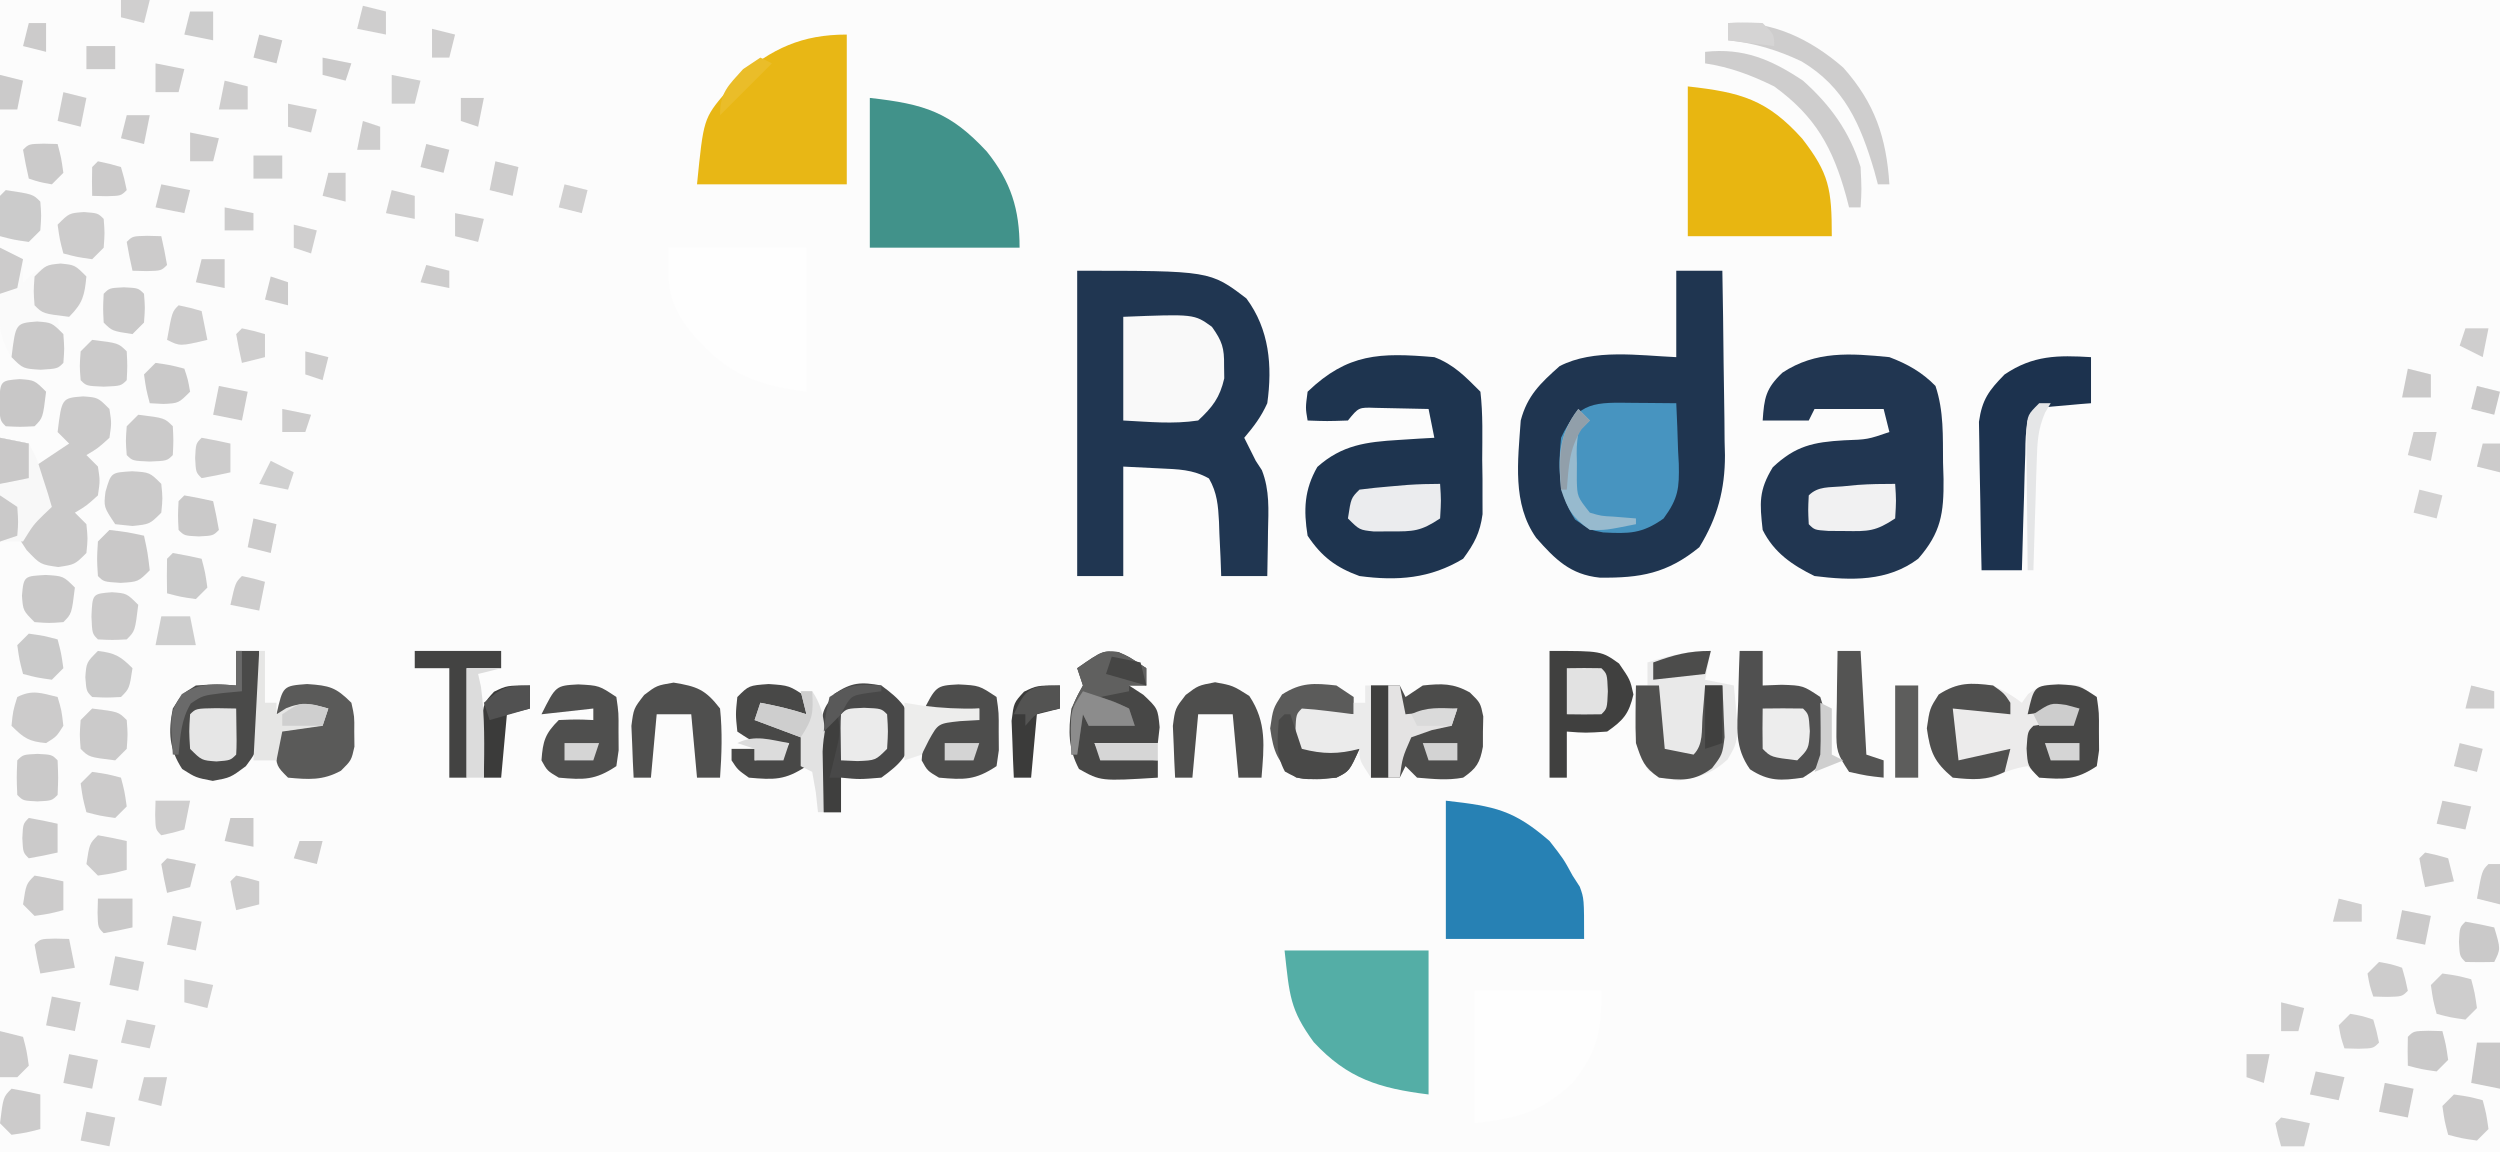 <?xml version="1.0" encoding="UTF-8"?>
<svg version="1.1" xmlns="http://www.w3.org/2000/svg" width="434" height="200">
<rect width="100%" height="100%" fill="#808080" stroke="none"/>
<path d="M0 0 C143.22 0 286.44 0 434 0 C434 66 434 132 434 200 C290.78 200 147.56 200 0 200 C0 134 0 68 0 0 Z " fill="#FCFCFC" transform="translate(0,0)"/>
<path d="M0 0 C23.069 0 23.069 0 29.375 4.812 C33.364 10.183 33.903 16.509 33 23 C31.907 25.404 30.72 26.958 29 29 C29.289 29.578 29.578 30.155 29.875 30.75 C30.246 31.492 30.617 32.235 31 33 C31.351 33.536 31.701 34.072 32.062 34.625 C33.441 38.117 33.21 41.558 33.125 45.25 C33.116 45.995 33.107 46.74 33.098 47.508 C33.074 49.339 33.038 51.169 33 53 C30.36 53 27.72 53 25 53 C24.963 51.952 24.925 50.904 24.887 49.824 C24.821 48.445 24.755 47.066 24.688 45.688 C24.665 44.997 24.642 44.307 24.619 43.596 C24.47 40.794 24.3 38.516 22.875 36.062 C20.065 34.47 17.515 34.471 14.312 34.312 C11.188 34.158 11.188 34.158 8 34 C8 40.27 8 46.54 8 53 C5.36 53 2.72 53 0 53 C0 35.51 0 18.02 0 0 Z " fill="#203651" transform="translate(187,47)"/>
<path d="M0 0 C2.64 0 5.28 0 8 0 C8.1 5.389 8.172 10.778 8.22 16.168 C8.24 17.998 8.267 19.828 8.302 21.658 C8.351 24.302 8.373 26.946 8.391 29.59 C8.411 30.396 8.432 31.203 8.453 32.034 C8.455 37.986 7.145 42.899 4 48 C-1.599 52.571 -6.244 53.355 -13.273 53.281 C-18.402 52.752 -21.028 50.103 -24.312 46.375 C-28.511 40.466 -27.485 32.986 -27 26 C-25.871 21.694 -23.574 19.509 -20.25 16.562 C-14.328 13.49 -6.46 14.721 0 15 C0 10.05 0 5.1 0 0 Z " fill="#1F3550" transform="translate(291,47)"/>
<path d="M0 0 C3.127 1.186 5.655 2.601 8 5 C9.468 9.404 9.266 13.698 9.312 18.312 C9.342 19.25 9.371 20.188 9.4 21.154 C9.455 27.121 8.963 30.457 5 35 C-0.316 38.987 -6.629 38.795 -13 38 C-16.903 36.083 -20.032 33.936 -22 30 C-22.52 25.317 -22.703 23.155 -20.25 19.125 C-16.319 15.412 -13.235 14.747 -7.875 14.438 C-3.785 14.293 -3.785 14.293 0 13 C-0.33 11.68 -0.66 10.36 -1 9 C-4.96 9 -8.92 9 -13 9 C-13.33 9.66 -13.66 10.32 -14 11 C-16.64 11 -19.28 11 -22 11 C-21.732 7.071 -21.476 5.451 -18.562 2.688 C-12.778 -1.122 -6.778 -0.674 0 0 Z " fill="#213651" transform="translate(328,62)"/>
<path d="M0 0 C3.415 1.287 5.434 3.434 8 6 C8.458 9.918 8.324 13.871 8.312 17.812 C8.329 18.906 8.345 20 8.361 21.127 C8.362 22.185 8.363 23.242 8.363 24.332 C8.366 25.299 8.369 26.265 8.372 27.261 C7.93 30.516 6.941 32.367 5 35 C-0.705 38.447 -6.429 38.888 -13 38 C-17.064 36.522 -19.569 34.647 -22 31 C-22.72 26.528 -22.582 23.013 -20.312 19.062 C-16.025 15.239 -11.81 14.716 -6.188 14.375 C-5.026 14.3 -3.865 14.225 -2.668 14.148 C-1.347 14.075 -1.347 14.075 0 14 C-0.33 12.35 -0.66 10.7 -1 9 C-2.958 8.946 -4.916 8.907 -6.875 8.875 C-7.966 8.852 -9.056 8.829 -10.18 8.805 C-13.137 8.699 -13.137 8.699 -15 11 C-18.625 11.125 -18.625 11.125 -22 11 C-22.375 8.812 -22.375 8.812 -22 6 C-15.01 -0.686 -9.442 -0.805 0 0 Z " fill="#1E344F" transform="translate(249,62)"/>
<path d="M0 0 C0 8.58 0 17.16 0 26 C-8.58 26 -17.16 26 -26 26 C-24.861 14.612 -24.861 14.612 -21 10 C-20.299 9.154 -19.598 8.309 -18.875 7.438 C-12.942 2.408 -7.812 0 0 0 Z " fill="#E8B715" transform="translate(147,6)"/>
<path d="M0 0 C9.547 1.061 13.953 2.467 20.312 9.312 C24.504 14.555 26 19.324 26 26 C17.42 26 8.84 26 0 26 C0 17.42 0 8.84 0 0 Z " fill="#41928A" transform="translate(151,17)"/>
<path d="M0 0 C9.249 1.028 13.76 2.289 19.863 9.07 C24.537 15.116 25 17.784 25 26 C16.75 26 8.5 26 0 26 C0 17.42 0 8.84 0 0 Z " fill="#E8B611" transform="translate(293,15)"/>
<path d="M0 0 C8.25 0 16.5 0 25 0 C25 8.25 25 16.5 25 25 C16.457 23.932 10.962 22.266 5.066 15.918 C0.9 10.213 0.87 7.833 0 0 Z " fill="#54AEA6" transform="translate(223,165)"/>
<path d="M0 0 C7.92 0 15.84 0 24 0 C24 8.25 24 16.5 24 25 C14.311 23.789 9.211 21.283 3.188 13.688 C-0.228 8.833 0 6.24 0 0 Z " fill="#FEFEFE" transform="translate(116,43)"/>
<path d="M0 0 C8.625 0.958 11.838 1.667 18 7 C20.438 10.125 20.438 10.125 22 13 C22.413 13.639 22.825 14.279 23.25 14.938 C24 17 24 17 24 24 C16.08 24 8.16 24 0 24 C0 16.08 0 8.16 0 0 Z " fill="#2781B4" transform="translate(251,139)"/>
<path d="M0 0 C7.26 0 14.52 0 22 0 C22 7.308 21.354 10.421 17 16 C11.357 21.139 7.869 22.016 0 23 C0 15.41 0 7.82 0 0 Z " fill="#FEFEFE" transform="translate(256,172)"/>
<path d="M0 0 C2.938 1.5 2.938 1.5 5 3 C5.526 2.257 5.526 2.257 6.062 1.5 C9.002 -0.775 11.394 -0.322 15 0 C15.99 0.66 16.98 1.32 18 2 C18.398 4.75 18.398 4.75 18.375 8 C18.383 9.072 18.39 10.145 18.398 11.25 C18.267 12.158 18.135 13.065 18 14 C14.327 16.449 12.336 16.315 8 16 C7.34 15.34 6.68 14.68 6 14 C3.737 14.354 2.049 14.975 0 16 C-3.375 16.375 -3.375 16.375 -7 16 C-10.225 13.272 -10.913 11.621 -11.5 7.438 C-11 4 -11 4 -9.438 1.562 C-6.068 -0.598 -3.938 -0.484 0 0 Z " fill="#ECEBEB" transform="translate(346,119)"/>
<path d="M0 0 C1.06 0.007 1.06 0.007 2.141 0.014 C3.885 0.025 5.63 0.043 7.375 0.062 C7.51 2.793 7.609 5.517 7.688 8.25 C7.729 9.019 7.771 9.788 7.814 10.58 C7.905 14.806 7.743 16.559 5.172 20.078 C1.405 22.751 -0.838 22.719 -5.312 22.492 C-7.625 22.062 -7.625 22.062 -10.188 20.25 C-13.126 15.778 -13.152 11.245 -12.625 6.062 C-9.679 -0.366 -6.531 -0.078 0 0 Z " fill="#4794C0" transform="translate(283.625,69.938)"/>
<path d="M0 0 C2.562 0.188 2.562 0.188 4.562 2.188 C4.938 4.625 4.938 4.625 4.562 7.188 C2.562 9 2.562 9 0.562 10.188 C1.222 10.848 1.883 11.508 2.562 12.188 C2.938 14.625 2.938 14.625 2.562 17.188 C0.562 19 0.562 19 -1.438 20.188 C-0.777 20.848 -0.117 21.508 0.562 22.188 C0.812 24.688 0.812 24.688 0.562 27.188 C-1.438 29.188 -1.438 29.188 -4.312 29.625 C-7.438 29.188 -7.438 29.188 -9.812 26.688 C-10.349 25.863 -10.885 25.038 -11.438 24.188 C-12.428 24.517 -13.418 24.848 -14.438 25.188 C-14.438 19.247 -14.438 13.307 -14.438 7.188 C-11.963 7.683 -11.963 7.683 -9.438 8.188 C-9.107 9.508 -8.777 10.828 -8.438 12.188 C-6.457 10.867 -4.478 9.547 -2.438 8.188 C-3.098 7.527 -3.757 6.867 -4.438 6.188 C-3.718 0.286 -3.718 0.286 0 0 Z " fill="#CBCACA" transform="translate(14.438,68.812)"/>
<path d="M0 0 C0 2.64 0 5.28 0 8 C-0.626 8.049 -1.253 8.098 -1.898 8.148 C-2.716 8.223 -3.533 8.298 -4.375 8.375 C-5.187 8.445 -5.999 8.514 -6.836 8.586 C-9.203 8.829 -9.203 8.829 -11 11 C-11.372 13.716 -11.372 13.716 -11.414 16.883 C-11.453 18.049 -11.491 19.216 -11.531 20.418 C-11.562 21.641 -11.593 22.865 -11.625 24.125 C-11.664 25.356 -11.702 26.587 -11.742 27.855 C-11.837 30.903 -11.922 33.952 -12 37 C-14.31 37 -16.62 37 -19 37 C-19.099 32.962 -19.172 28.924 -19.22 24.885 C-19.24 23.512 -19.267 22.14 -19.302 20.767 C-19.351 18.789 -19.371 16.811 -19.391 14.832 C-19.412 13.643 -19.433 12.455 -19.454 11.23 C-18.908 7.346 -17.717 5.772 -15 3 C-10.041 -0.344 -5.762 -0.346 0 0 Z " fill="#1C324E" transform="translate(363,62)"/>
<path d="M0 0 C-0.33 1.65 -0.66 3.3 -1 5 C0.65 5.33 2.3 5.66 4 6 C4.897 15.483 4.897 15.483 2.91 18.844 C0.188 21.327 -2.08 22.011 -5.688 22.5 C-9 22 -9 22 -10.875 20.688 C-13.046 17.431 -13.112 14.602 -13.062 10.812 C-13.053 9.911 -13.044 9.01 -13.035 8.082 C-13.024 7.395 -13.012 6.708 -13 6 C-12.34 6 -11.68 6 -11 6 C-11 4.68 -11 3.36 -11 2 C-7.123 0.807 -4.084 0 0 0 Z " fill="#E9E9E9" transform="translate(297,113)"/>
<path d="M0 0 C12.322 -0.493 12.322 -0.493 15.391 1.738 C17.17 4.239 17.542 5.405 17.5 8.438 C17.51 9.179 17.521 9.92 17.531 10.684 C16.764 14.03 15.502 15.662 13 18 C8.579 18.667 4.496 18.225 0 18 C0 12.06 0 6.12 0 0 Z " fill="#F9F9F9" transform="translate(195,55)"/>
<path d="M0 0 C1.65 0 3.3 0 5 0 C5.33 0.66 5.66 1.32 6 2 C6.99 1.34 7.98 0.68 9 0 C12.268 -0.348 14.268 -0.408 17.164 1.207 C19 3 19 3 19.496 5.375 C19.477 6.241 19.457 7.107 19.438 8 C19.436 8.866 19.435 9.732 19.434 10.625 C18.918 13.447 18.338 14.365 16 16 C13.201 16.515 10.882 16.229 8 16 C7.34 15.34 6.68 14.68 6 14 C5.67 14.66 5.34 15.32 5 16 C3.35 16 1.7 16 0 16 C0 10.72 0 5.44 0 0 Z " fill="#4C4C4B" transform="translate(238,119)"/>
<path d="M0 0 C1.32 0 2.64 0 4 0 C4 1.98 4 3.96 4 6 C5.64 5.938 5.64 5.938 7.312 5.875 C11 6 11 6 14 8 C15.198 11.593 15.331 14.227 15 18 C13.438 20.438 13.438 20.438 11 22 C7.218 22.54 5.029 22.679 1.797 20.547 C-0.894 16.733 -0.435 13.293 -0.25 8.75 C-0.232 7.91 -0.214 7.069 -0.195 6.203 C-0.148 4.135 -0.077 2.067 0 0 Z " fill="#505050" transform="translate(302,113)"/>
<path d="M0 0 C1.32 0 2.64 0 4 0 C4.135 2.731 4.234 5.455 4.312 8.188 C4.375 9.341 4.375 9.341 4.439 10.518 C4.532 14.827 4.399 16.483 1.672 20.016 C-1 22 -1 22 -4.062 22.562 C-7 22 -7 22 -9.375 20.5 C-11.657 16.989 -11.81 14.075 -11 10 C-9.438 7.5 -9.438 7.5 -7 6 C-3.25 5.75 -3.25 5.75 0 6 C0 4.02 0 2.04 0 0 Z " fill="#4A4A49" transform="translate(41,113)"/>
<path d="M0 0 C3.323 2.456 4.776 3.926 5.625 8 C4.769 12.107 3.381 13.554 0 16 C-3.812 16.312 -3.812 16.312 -7 16 C-7 17.98 -7 19.96 -7 22 C-7.99 22 -8.98 22 -10 22 C-10.108 19.082 -10.187 16.169 -10.25 13.25 C-10.284 12.425 -10.317 11.6 -10.352 10.75 C-10.45 4.625 -10.45 4.625 -8.168 1.457 C-5.163 -0.563 -3.552 -0.652 0 0 Z " fill="#484848" transform="translate(153,119)"/>
<path d="M0 0 C1.875 0.812 1.875 0.812 4.875 2.812 C4.875 3.803 4.875 4.793 4.875 5.812 C3.885 5.812 2.895 5.812 1.875 5.812 C2.7 6.349 3.525 6.885 4.375 7.438 C6.875 9.812 6.875 9.812 7.188 13.062 C7.033 14.424 7.033 14.424 6.875 15.812 C3.245 15.812 -0.385 15.812 -4.125 15.812 C-3.795 16.473 -3.465 17.133 -3.125 17.812 C-0.769 18.28 -0.769 18.28 1.938 18.438 C2.857 18.512 3.776 18.587 4.723 18.664 C5.433 18.713 6.143 18.762 6.875 18.812 C6.875 19.802 6.875 20.793 6.875 21.812 C-3.024 22.427 -3.024 22.427 -6.812 20.312 C-8.67 16.774 -8.699 13.732 -8.125 9.812 C-7.062 7.5 -7.062 7.5 -6.125 5.812 C-6.455 4.822 -6.785 3.833 -7.125 2.812 C-2.728 -0.241 -2.728 -0.241 0 0 Z " fill="#474746" transform="translate(194.125,113.188)"/>
<path d="M0 0 C1.98 0.99 1.98 0.99 4 2 C4 3.32 4 4.64 4 6 C4.557 5.505 5.114 5.01 5.688 4.5 C8.415 2.731 9.808 2.58 13 3 C13.66 3.66 14.32 4.32 15 5 C14.875 7.5 14.875 7.5 14 10 C11.938 11.312 11.938 11.312 10 12 C10.186 13.299 10.371 14.599 10.562 15.938 C10.879 18.152 10.879 18.152 11 20 C10 21 10 21 7.062 21.188 C4 21 4 21 2 19 C-0.51 15.314 -0.23 11.539 -0.125 7.25 C-0.116 6.553 -0.107 5.855 -0.098 5.137 C-0.074 3.424 -0.038 1.712 0 0 Z " fill="#FAFAFA" transform="translate(0,43)"/>
<path d="M0 0 C9 0 9 0 12.062 2.188 C14 5 14 5 14.562 7.562 C13.793 10.896 12.814 12.052 10 14 C6.25 14.25 6.25 14.25 3 14 C3 16.64 3 19.28 3 22 C2.01 22 1.02 22 0 22 C0 14.74 0 7.48 0 0 Z " fill="#40403F" transform="translate(269,113)"/>
<path d="M0 0 C3.625 0.188 3.625 0.188 6.625 2.188 C7.023 4.938 7.023 4.938 7 8.188 C7.008 9.26 7.015 10.332 7.023 11.438 C6.892 12.345 6.76 13.252 6.625 14.188 C2.93 16.651 0.992 16.577 -3.375 16.188 C-5.375 15 -5.375 15 -6.375 13.188 C-6.13 9.846 -5.77 8.582 -3.375 6.188 C-0.25 6.062 -0.25 6.062 2.625 6.188 C2.625 5.527 2.625 4.867 2.625 4.188 C-1.83 4.683 -1.83 4.683 -6.375 5.188 C-3.889 0.216 -3.889 0.216 0 0 Z " fill="#4F4F4E" transform="translate(100.375,118.812)"/>
<path d="M0 0 C3.625 0.188 3.625 0.188 6.625 2.188 C7.023 4.938 7.023 4.938 7 8.188 C7.008 9.26 7.015 10.332 7.023 11.438 C6.892 12.345 6.76 13.252 6.625 14.188 C2.93 16.651 0.992 16.577 -3.375 16.188 C-5.375 15 -5.375 15 -6.375 13.188 C-6.13 9.846 -5.77 8.582 -3.375 6.188 C0.25 6.062 0.25 6.062 3.625 6.188 C3.625 5.527 3.625 4.867 3.625 4.188 C0.325 4.518 -2.975 4.848 -6.375 5.188 C-3.889 0.216 -3.889 0.216 0 0 Z " fill="#4D4D4C" transform="translate(166.375,118.812)"/>
<path d="M0 0 C3.917 0.266 4.982 0.551 7.688 3.25 C8.219 5.625 8.219 5.625 8.188 8.25 C8.198 9.116 8.208 9.982 8.219 10.875 C7.688 13.25 7.688 13.25 5.883 15.043 C2.726 16.779 0.223 16.577 -3.312 16.25 C-5.312 14.25 -5.312 14.25 -5.5 11.188 C-5.312 8.25 -5.312 8.25 -4.312 7.25 C-1.984 6.882 0.349 6.548 2.688 6.25 C2.688 5.59 2.688 4.93 2.688 4.25 C0.048 4.58 -2.592 4.91 -5.312 5.25 C-4.199 0.317 -4.199 0.317 0 0 Z " fill="#5A5A59" transform="translate(53.312,118.75)"/>
<path d="M0 0 C3.625 0.188 3.625 0.188 6.625 2.188 C7.023 4.938 7.023 4.938 7 8.188 C7.008 9.26 7.015 10.332 7.023 11.438 C6.892 12.345 6.76 13.252 6.625 14.188 C2.952 16.636 0.961 16.503 -3.375 16.188 C-5.375 14.188 -5.375 14.188 -5.562 11.125 C-5.375 8.188 -5.375 8.188 -4.375 7.188 C-2.047 6.82 0.287 6.485 2.625 6.188 C2.625 5.527 2.625 4.867 2.625 4.188 C-0.015 4.518 -2.655 4.848 -5.375 5.188 C-4.257 0.237 -4.257 0.237 0 0 Z " fill="#474746" transform="translate(357.375,118.812)"/>
<path d="M0 0 C4.078 0.666 5.503 1.187 8.062 4.5 C8.486 8.533 8.348 12.461 8.062 16.5 C6.742 16.5 5.423 16.5 4.062 16.5 C3.732 12.87 3.402 9.24 3.062 5.5 C1.083 5.5 -0.897 5.5 -2.938 5.5 C-3.268 9.13 -3.598 12.76 -3.938 16.5 C-4.928 16.5 -5.918 16.5 -6.938 16.5 C-7.046 14.585 -7.123 12.667 -7.188 10.75 C-7.234 9.683 -7.28 8.615 -7.328 7.516 C-6.938 4.5 -6.938 4.5 -5.105 2.141 C-2.938 0.5 -2.938 0.5 0 0 Z " fill="#4F4F4E" transform="translate(116.938,118.5)"/>
<path d="M0 0 C3.062 0.562 3.062 0.562 5.938 2.375 C9.022 7.001 8.488 11.158 8.062 16.562 C6.742 16.562 5.423 16.562 4.062 16.562 C3.732 12.932 3.402 9.303 3.062 5.562 C1.083 5.562 -0.897 5.562 -2.938 5.562 C-3.268 9.193 -3.598 12.822 -3.938 16.562 C-4.928 16.562 -5.918 16.562 -6.938 16.562 C-7.046 14.647 -7.123 12.73 -7.188 10.812 C-7.234 9.745 -7.28 8.678 -7.328 7.578 C-6.938 4.562 -6.938 4.562 -5.105 2.207 C-2.938 0.562 -2.938 0.562 0 0 Z " fill="#4E4E4D" transform="translate(210.938,118.438)"/>
<path d="M0 0 C3.562 0.25 3.562 0.25 6.562 2.25 C6.562 3.24 6.562 4.23 6.562 5.25 C3.922 4.92 1.282 4.59 -1.438 4.25 C-1.438 4.91 -1.438 5.57 -1.438 6.25 C0.264 6.714 0.264 6.714 2 7.188 C5.562 8.25 5.562 8.25 6.562 9.25 C6.812 11.688 6.812 11.688 6.562 14.25 C2.868 16.713 0.93 16.64 -3.438 16.25 C-5.375 14.875 -5.375 14.875 -6.438 13.25 C-6.438 12.59 -6.438 11.93 -6.438 11.25 C-5.117 11.25 -3.797 11.25 -2.438 11.25 C-2.438 11.91 -2.438 12.57 -2.438 13.25 C0.035 12.906 0.035 12.906 2.562 12.25 C2.893 11.59 3.223 10.93 3.562 10.25 C2.17 10.312 2.17 10.312 0.75 10.375 C-2.438 10.25 -2.438 10.25 -5.438 8.25 C-5.75 5.25 -5.75 5.25 -5.438 2.25 C-3.438 0.25 -3.438 0.25 0 0 Z " fill="#484847" transform="translate(133.438,118.75)"/>
<path d="M0 0 C1.32 0 2.64 0 4 0 C4.33 3.63 4.66 7.26 5 11 C6.65 11.33 8.3 11.66 10 12 C11.74 10.26 11.372 7.806 11.562 5.438 C11.646 4.426 11.73 3.414 11.816 2.371 C11.877 1.589 11.938 0.806 12 0 C12.99 0 13.98 0 15 0 C15.108 1.915 15.186 3.833 15.25 5.75 C15.296 6.817 15.343 7.885 15.391 8.984 C15 12 15 12 13.207 14.363 C10.039 16.712 7.84 16.489 4 16 C1.384 14.169 1.03 13.09 0 10 C-0.068 8.272 -0.085 6.542 -0.062 4.812 C-0.053 3.911 -0.044 3.01 -0.035 2.082 C-0.024 1.395 -0.012 0.708 0 0 Z " fill="#50504F" transform="translate(284,119)"/>
<path d="M0 0 C0.99 0.66 1.98 1.32 3 2 C3 2.99 3 3.98 3 5 C0.03 5 -2.94 5 -6 5 C-6 6.98 -6 8.96 -6 11 C-2.305 11.95 0.305 11.95 4 11 C2.25 14.875 2.25 14.875 0 16 C-3.375 16.375 -3.375 16.375 -7 16 C-10.225 13.272 -10.913 11.621 -11.5 7.438 C-11 4 -11 4 -9.438 1.562 C-6.116 -0.567 -3.873 -0.423 0 0 Z " fill="#5B5B5A" transform="translate(232,119)"/>
<path d="M0 0 C1.65 0 3.3 0 5 0 C5.33 1.65 5.66 3.3 6 5 C10.455 4.505 10.455 4.505 15 4 C14.67 4.99 14.34 5.98 14 7 C12.298 7.371 12.298 7.371 10.562 7.75 C8.799 8.369 8.799 8.369 7 9 C5.459 12.514 5.459 12.514 5 16 C3.35 16 1.7 16 0 16 C0 10.72 0 5.44 0 0 Z " fill="#E4E3E3" transform="translate(238,119)"/>
<path d="M0 0 C1.938 1.375 1.938 1.375 3 3 C3 3.66 3 4.32 3 5 C-0.3 4.67 -3.6 4.34 -7 4 C-6.67 6.97 -6.34 9.94 -6 13 C-3.03 12.34 -0.06 11.68 3 11 C2.67 12.32 2.34 13.64 2 15 C-1.129 16.564 -3.556 16.356 -7 16 C-10.225 13.272 -10.913 11.621 -11.5 7.438 C-11 4 -11 4 -9.438 1.562 C-6.095 -0.58 -3.895 -0.496 0 0 Z " fill="#4F4F4E" transform="translate(346,119)"/>
<path d="M0 0 C2.475 0.495 2.475 0.495 5 1 C6.363 3.504 6.363 3.504 7.312 6.562 C7.639 7.574 7.965 8.586 8.301 9.629 C8.532 10.411 8.762 11.194 9 12 C8.546 12.433 8.092 12.866 7.625 13.312 C5.8 15.108 5.8 15.108 4 18 C2.68 18 1.36 18 0 18 C0 12.06 0 6.12 0 0 Z " fill="#F8F8F8" transform="translate(0,76)"/>
<path d="M0 0 C0.33 0 0.66 0 1 0 C1 5.28 1 10.56 1 16 C-1 13 -1 13 -1 11 C-1.722 11.351 -2.444 11.701 -3.188 12.062 C-6.33 13.11 -7.873 12.955 -11 12 C-12 11 -12 11 -12.125 8 C-12 5 -12 5 -11 4 C-9.475 4.089 -7.953 4.245 -6.438 4.438 C-5.198 4.59 -5.198 4.59 -3.934 4.746 C-3.296 4.83 -2.657 4.914 -2 5 C-2 4.34 -2 3.68 -2 3 C-1.34 3 -0.68 3 0 3 C0 2.01 0 1.02 0 0 Z " fill="#EBEBEB" transform="translate(237,119)"/>
<path d="M0 0 C7.588 -0.463 14.308 2.783 20.004 7.746 C25.484 13.913 27.476 19.876 28 28 C27.34 28 26.68 28 26 28 C25.792 27.227 25.585 26.453 25.371 25.656 C22.983 17.584 20.212 11.114 12.758 6.66 C8.6 4.693 4.601 3.472 0 3 C0 2.01 0 1.02 0 0 Z " fill="#CECDCD" transform="translate(300,4)"/>
<path d="M0 0 C0.188 2.875 0.188 2.875 0 6 C-3.364 8.242 -4.623 8.271 -8.562 8.25 C-9.533 8.255 -10.504 8.26 -11.504 8.266 C-14 8 -14 8 -16 6 C-15.464 2.464 -15.464 2.464 -14 1 C-12.214 0.764 -10.42 0.586 -8.625 0.438 C-7.159 0.312 -7.159 0.312 -5.664 0.184 C-3.78 0.054 -1.889 0 0 0 Z " fill="#EBECEE" transform="translate(250,84)"/>
<path d="M0 0 C0.188 2.875 0.188 2.875 0 6 C-3.392 8.262 -4.652 8.245 -8.625 8.188 C-9.607 8.181 -10.59 8.175 -11.602 8.168 C-14 8 -14 8 -15 7 C-15.125 4.5 -15.125 4.5 -15 2 C-13.374 0.374 -11.426 0.644 -9.188 0.438 C-8.315 0.354 -7.442 0.27 -6.543 0.184 C-4.367 0.026 -2.182 0 0 0 Z " fill="#F1F1F2" transform="translate(329,84)"/>
<path d="M0 0 C6.67 -0.725 11.454 1.314 17 5 C21.781 9.271 25.107 13.877 27 20 C27.188 23.938 27.188 23.938 27 27 C26.34 27 25.68 27 25 27 C24.83 26.348 24.66 25.695 24.484 25.023 C22.167 16.665 19.176 11.206 12 6 C8.04 4.055 4.365 2.661 0 2 C0 1.34 0 0.68 0 0 Z " fill="#CECDCD" transform="translate(296,9)"/>
<path d="M0 0 C4.95 0 9.9 0 15 0 C15 0.99 15 1.98 15 3 C13.02 3 11.04 3 9 3 C9 9.27 9 15.54 9 22 C8.01 22 7.02 22 6 22 C6 15.73 6 9.46 6 3 C4.02 3 2.04 3 0 3 C0 2.01 0 1.02 0 0 Z " fill="#434342" transform="translate(72,113)"/>
<path d="M0 0 C1.875 0.812 1.875 0.812 4.875 2.812 C4.875 3.803 4.875 4.793 4.875 5.812 C3.885 5.812 2.895 5.812 1.875 5.812 C1.875 6.143 1.875 6.473 1.875 6.812 C0.225 7.143 -1.425 7.473 -3.125 7.812 C-2.321 8.081 -1.516 8.349 -0.688 8.625 C0.158 9.017 1.004 9.409 1.875 9.812 C2.205 10.803 2.535 11.793 2.875 12.812 C0.235 12.812 -2.405 12.812 -5.125 12.812 C-5.455 12.152 -5.785 11.492 -6.125 10.812 C-6.455 13.123 -6.785 15.432 -7.125 17.812 C-7.455 17.812 -7.785 17.812 -8.125 17.812 C-8.389 9.888 -8.389 9.888 -6.125 5.812 C-6.455 4.822 -6.785 3.833 -7.125 2.812 C-2.728 -0.241 -2.728 -0.241 0 0 Z " fill="#60605F" transform="translate(194.125,113.188)"/>
<path d="M0 0 C1.32 0 2.64 0 4 0 C4.33 5.94 4.66 11.88 5 18 C5.99 18.33 6.98 18.66 8 19 C8 19.99 8 20.98 8 22 C5.125 21.688 5.125 21.688 2 21 C-0.067 17.899 -0.245 17.271 -0.195 13.77 C-0.189 12.967 -0.182 12.165 -0.176 11.338 C-0.159 10.505 -0.142 9.671 -0.125 8.812 C-0.116 7.968 -0.107 7.123 -0.098 6.252 C-0.074 4.168 -0.038 2.084 0 0 Z " fill="#545453" transform="translate(319,113)"/>
<path d="M0 0 C3.062 0.188 3.062 0.188 5.062 2.188 C5.312 4.688 5.312 4.688 5.062 7.188 C3.062 9.188 3.062 9.188 0.062 9.5 C-0.927 9.397 -1.917 9.294 -2.938 9.188 C-4.938 6.188 -4.938 6.188 -4.625 3.562 C-3.637 0.151 -3.656 0.233 0 0 Z " fill="#CBCACA" transform="translate(22.938,81.812)"/>
<path d="M0 0 C0.66 0 1.32 0 2 0 C4.715 3.976 4.224 8.139 4.125 12.75 C4.116 13.543 4.107 14.336 4.098 15.152 C4.074 17.102 4.038 19.051 4 21 C3.67 21 3.34 21 3 21 C2.814 19.298 2.814 19.298 2.625 17.562 C2.419 16.387 2.212 15.211 2 14 C1.34 13.67 0.68 13.34 0 13 C0 11.35 0 9.7 0 8 C-2.64 7.01 -5.28 6.02 -8 5 C-7.67 4.01 -7.34 3.02 -7 2 C-4.237 2.523 -1.674 3.109 1 4 C0.67 2.68 0.34 1.36 0 0 Z " fill="#E2E2E2" transform="translate(139,120)"/>
<path d="M0 0 C3.125 0.375 3.125 0.375 6 1 C6.625 3.875 6.625 3.875 7 7 C5 9 5 9 1.938 9.188 C-1 9 -1 9 -2 8 C-2.188 5.062 -2.188 5.062 -2 2 C-1.34 1.34 -0.68 0.68 0 0 Z " fill="#C9C8C8" transform="translate(19,92)"/>
<path d="M0 0 C0.33 0 0.66 0 1 0 C1 2.97 1 5.94 1 9 C1.66 9 2.32 9 3 9 C3 9.66 3 10.32 3 11 C3.557 10.649 4.114 10.299 4.688 9.938 C7.539 8.782 9.085 9.19 12 10 C11.67 10.99 11.34 11.98 11 13 C8.69 13.33 6.38 13.66 4 14 C3.67 15.65 3.34 17.3 3 19 C1.68 19 0.36 19 -1 19 C-0.67 12.73 -0.34 6.46 0 0 Z " fill="#E6E6E5" transform="translate(45,113)"/>
<path d="M0 0 C3 0.125 3 0.125 4 1.125 C4.188 4.062 4.188 4.062 4 7.125 C2 9.125 2 9.125 -1.125 9.25 C-2.548 9.188 -2.548 9.188 -4 9.125 C-4.098 2.973 -4.098 2.973 -4 1.125 C-3 0.125 -3 0.125 0 0 Z " fill="#EBEBEB" transform="translate(150,122.875)"/>
<path d="M0 0 C1.134 0.021 2.269 0.041 3.438 0.062 C3.535 6.215 3.535 6.215 3.438 8.062 C2.438 9.062 2.438 9.062 0 9.25 C-2.562 9.062 -2.562 9.062 -4.562 7.062 C-4.75 4 -4.75 4 -4.562 1.062 C-3.562 0.062 -3.562 0.062 0 0 Z " fill="#E6E6E6" transform="translate(37.562,122.938)"/>
<path d="M0 0 C2.5 0.25 2.5 0.25 4.5 2.25 C4.17 5.547 3.877 6.873 1.5 9.25 C-3.056 8.694 -3.056 8.694 -4.5 7.25 C-4.688 4.812 -4.688 4.812 -4.5 2.25 C-2.5 0.25 -2.5 0.25 0 0 Z " fill="#CCCBCB" transform="translate(10.5,45.75)"/>
<path d="M0 0 C2.333 -0.042 4.667 -0.041 7 0 C8 1 8 1 8.188 3.938 C8 7 8 7 6 9 C1.444 8.444 1.444 8.444 0 7 C-0.041 4.667 -0.042 2.333 0 0 Z " fill="#EDEDED" transform="translate(306,123)"/>
<path d="M0 0 C1.32 0 2.64 0 4 0 C4 5.28 4 10.56 4 16 C2.68 16 1.36 16 0 16 C0 10.72 0 5.44 0 0 Z " fill="#5D5D5C" transform="translate(329,119)"/>
<path d="M0 0 C0 1.32 0 2.64 0 4 C-1.32 4.33 -2.64 4.66 -4 5 C-4.33 8.63 -4.66 12.26 -5 16 C-5.99 16 -6.98 16 -8 16 C-8.108 13.897 -8.186 11.792 -8.25 9.688 C-8.32 7.93 -8.32 7.93 -8.391 6.137 C-8 3 -8 3 -6.234 1.082 C-4 0 -4 0 0 0 Z " fill="#3B3B3A" transform="translate(184,119)"/>
<path d="M0 0 C0 1.32 0 2.64 0 4 C-1.32 4.33 -2.64 4.66 -4 5 C-4.33 8.63 -4.66 12.26 -5 16 C-5.99 16 -6.98 16 -8 16 C-8.108 13.897 -8.186 11.792 -8.25 9.688 C-8.32 7.93 -8.32 7.93 -8.391 6.137 C-8 3 -8 3 -6.234 1.082 C-4 0 -4 0 0 0 Z " fill="#3B3B3A" transform="translate(92,119)"/>
<path d="M0 0 C0.688 2.312 0.688 2.312 1 5 C-0.188 6.875 -0.188 6.875 -2 8 C-4.974 7.73 -5.854 7.146 -8 5 C-7.75 2.438 -7.75 2.438 -7 0 C-4.333 -1.333 -2.833 -0.671 0 0 Z " fill="#CCCBCB" transform="translate(10,121)"/>
<path d="M0 0 C2.562 0.188 2.562 0.188 4.562 2.188 C4.75 4.75 4.75 4.75 4.562 7.188 C3.562 8.188 3.562 8.188 0.625 8.375 C-2.438 8.188 -2.438 8.188 -4.438 6.188 C-3.718 0.286 -3.718 0.286 0 0 Z " fill="#CAC9C9" transform="translate(6.438,55.812)"/>
<path d="M0 0 C3.062 0.188 3.062 0.188 5.062 2.188 C4.507 6.743 4.507 6.743 3.062 8.188 C0.625 8.375 0.625 8.375 -1.938 8.188 C-3.938 6.188 -3.938 6.188 -4.125 3.625 C-3.851 0.063 -3.627 0.232 0 0 Z " fill="#CAC9C9" transform="translate(7.938,99.812)"/>
<path d="M0 0 C4.556 0.556 4.556 0.556 6 2 C6.188 4.438 6.188 4.438 6 7 C5.34 7.66 4.68 8.32 4 9 C-0.556 8.444 -0.556 8.444 -2 7 C-2.188 4.562 -2.188 4.562 -2 2 C-1.34 1.34 -0.68 0.68 0 0 Z " fill="#CBCACA" transform="translate(16,123)"/>
<path d="M0 0 C0.33 0 0.66 0 1 0 C1.66 1.98 2.32 3.96 3 6 C6.695 6.95 9.305 6.95 13 6 C11.25 9.875 11.25 9.875 9 11 C2.82 11.449 2.82 11.449 0.062 9.938 C-1.572 6.957 -1.246 4.324 -1 1 C-0.67 0.67 -0.34 0.34 0 0 Z " fill="#494948" transform="translate(223,124)"/>
<path d="M0 0 C2.562 0.188 2.562 0.188 4.562 2.188 C4.007 6.743 4.007 6.743 2.562 8.188 C0.062 8.312 0.062 8.312 -2.438 8.188 C-3.438 7.188 -3.438 7.188 -3.562 4.188 C-3.399 0.261 -3.399 0.261 0 0 Z " fill="#CCCBCB" transform="translate(19.438,102.812)"/>
<path d="M0 0 C4.556 0.556 4.556 0.556 6 2 C6.125 4.5 6.125 4.5 6 7 C5 8 5 8 2 8.125 C-1 8 -1 8 -2 7 C-2.188 4.562 -2.188 4.562 -2 2 C-1.34 1.34 -0.68 0.68 0 0 Z " fill="#CBCACA" transform="translate(24,72)"/>
<path d="M0 0 C2.562 0.188 2.562 0.188 4.562 2.188 C4.007 6.743 4.007 6.743 2.562 8.188 C0.062 8.312 0.062 8.312 -2.438 8.188 C-3.438 7.188 -3.438 7.188 -3.562 4.188 C-3.399 0.261 -3.399 0.261 0 0 Z " fill="#C8C7C7" transform="translate(3.438,65.812)"/>
<path d="M0 0 C4.556 0.556 4.556 0.556 6 2 C6.125 4.5 6.125 4.5 6 7 C5 8 5 8 2 8.125 C-1 8 -1 8 -2 7 C-2.188 4.562 -2.188 4.562 -2 2 C-1.34 1.34 -0.68 0.68 0 0 Z " fill="#CBCACA" transform="translate(16,59)"/>
<path d="M0 0 C1.98 0 3.96 0 6 0 C4.68 0.33 3.36 0.66 2 1 C2.165 1.742 2.33 2.485 2.5 3.25 C3.201 8.504 3.077 13.708 3 19 C2.01 19 1.02 19 0 19 C0 12.73 0 6.46 0 0 Z " fill="#DCDCDC" transform="translate(81,116)"/>
<path d="M0 0 C2 -0.043 4 -0.041 6 0 C7 1 7 1 7.125 4 C7 7 7 7 6 8 C4 8.041 2 8.043 0 8 C0 5.36 0 2.72 0 0 Z " fill="#E2E2E2" transform="translate(272,116)"/>
<path d="M0 0 C4.706 0.706 4.706 0.706 6 2 C6.188 4.438 6.188 4.438 6 7 C5.34 7.66 4.68 8.32 4 9 C1.375 8.625 1.375 8.625 -1 8 C-1.042 5.667 -1.041 3.333 -1 1 C-0.67 0.67 -0.34 0.34 0 0 Z " fill="#CBCBCB" transform="translate(1,33)"/>
<path d="M0 0 C2.438 0.188 2.438 0.188 3.438 1.188 C3.625 3.625 3.625 3.625 3.438 6.188 C2.777 6.848 2.118 7.508 1.438 8.188 C-1.188 7.812 -1.188 7.812 -3.562 7.188 C-4.188 4.812 -4.188 4.812 -4.562 2.188 C-2.562 0.188 -2.562 0.188 0 0 Z " fill="#CDCCCC" transform="translate(14.562,36.812)"/>
<path d="M0 0 C2.625 0.375 2.625 0.375 5 1 C5.625 3.375 5.625 3.375 6 6 C5.34 6.66 4.68 7.32 4 8 C1.375 7.625 1.375 7.625 -1 7 C-1.625 4.625 -1.625 4.625 -2 2 C-1.34 1.34 -0.68 0.68 0 0 Z " fill="#CCCBCB" transform="translate(426,190)"/>
<path d="M0 0 C2.625 0.375 2.625 0.375 5 1 C5.625 3.375 5.625 3.375 6 6 C5.34 6.66 4.68 7.32 4 8 C1.375 7.625 1.375 7.625 -1 7 C-1.625 4.625 -1.625 4.625 -2 2 C-1.34 1.34 -0.68 0.68 0 0 Z " fill="#CECDCD" transform="translate(424,169)"/>
<path d="M0 0 C2.625 0.375 2.625 0.375 5 1 C5.625 3.375 5.625 3.375 6 6 C5.34 6.66 4.68 7.32 4 8 C1.375 7.625 1.375 7.625 -1 7 C-1.625 4.625 -1.625 4.625 -2 2 C-1.34 1.34 -0.68 0.68 0 0 Z " fill="#CCCBCB" transform="translate(16,134)"/>
<path d="M0 0 C2.5 0.125 2.5 0.125 3.5 1.125 C3.625 4.125 3.625 4.125 3.5 7.125 C2.5 8.125 2.5 8.125 0 8.25 C-2.5 8.125 -2.5 8.125 -3.5 7.125 C-3.625 4.125 -3.625 4.125 -3.5 1.125 C-2.5 0.125 -2.5 0.125 0 0 Z " fill="#CAC9C9" transform="translate(6.5,130.875)"/>
<path d="M0 0 C2.625 0.375 2.625 0.375 5 1 C5.625 3.375 5.625 3.375 6 6 C5.34 6.66 4.68 7.32 4 8 C1.375 7.625 1.375 7.625 -1 7 C-1.625 4.625 -1.625 4.625 -2 2 C-1.34 1.34 -0.68 0.68 0 0 Z " fill="#CACACA" transform="translate(5,110)"/>
<path d="M0 0 C2.935 0.367 3.864 0.864 6 3 C5.464 6.536 5.464 6.536 4 8 C1.5 8.125 1.5 8.125 -1 8 C-2 7 -2 7 -2.188 4.562 C-2 2 -2 2 0 0 Z " fill="#CACACA" transform="translate(17,113)"/>
<path d="M0 0 C1.675 0.286 3.344 0.618 5 1 C5 2.98 5 4.96 5 7 C2.625 7.625 2.625 7.625 0 8 C-0.66 7.34 -1.32 6.68 -2 6 C-1.444 1.444 -1.444 1.444 0 0 Z " fill="#CCCBCB" transform="translate(2,189)"/>
<path d="M0 0 C0.99 0 1.98 0 3 0 C3 5.28 3 10.56 3 16 C2.01 16 1.02 16 0 16 C0 10.72 0 5.44 0 0 Z " fill="#3F3F3E" transform="translate(238,119)"/>
<path d="M0 0 C0.66 0.66 1.32 1.32 2 2 C1.34 2.66 0.68 3.32 0 4 C-0.32 6.565 -0.32 6.565 -0.25 9.438 C-0.258 10.89 -0.258 10.89 -0.266 12.371 C-0.184 15.231 -0.184 15.231 2 18 C3.964 18.577 3.964 18.577 6.125 18.688 C7.404 18.791 8.682 18.894 10 19 C10 19.33 10 19.66 10 20 C4.787 21.043 4.787 21.043 2 21 C-1.007 18.841 -1.829 17.512 -3 14 C-3.531 8.548 -3.478 4.493 0 0 Z " fill="#97BACE" transform="translate(274,71)"/>
<path d="M0 0 C2.5 0.125 2.5 0.125 3.5 1.125 C3.688 3.562 3.688 3.562 3.5 6.125 C2.84 6.785 2.18 7.445 1.5 8.125 C-2.036 7.589 -2.036 7.589 -3.5 6.125 C-3.625 3.625 -3.625 3.625 -3.5 1.125 C-2.5 0.125 -2.5 0.125 0 0 Z " fill="#CAC9C9" transform="translate(21.5,49.875)"/>
<path d="M0 0 C1.675 0.286 3.344 0.618 5 1 C5.625 3.375 5.625 3.375 6 6 C5.34 6.66 4.68 7.32 4 8 C1.375 7.625 1.375 7.625 -1 7 C-1.043 5 -1.041 3 -1 1 C-0.67 0.67 -0.34 0.34 0 0 Z " fill="#CBCBCB" transform="translate(30,96)"/>
<path d="M0 0 C5.625 1.875 5.625 1.875 8 3 C8.33 3.99 8.66 4.98 9 6 C6.36 6 3.72 6 1 6 C0.67 5.34 0.34 4.68 0 4 C-0.33 6.31 -0.66 8.62 -1 11 C-1.33 11 -1.66 11 -2 11 C-2.25 3.375 -2.25 3.375 0 0 Z " fill="#8C8C8C" transform="translate(188,120)"/>
<path d="M0 0 C2.625 0.375 2.625 0.375 5 1 C5.625 2.875 5.625 2.875 6 5 C4 7 4 7 1.375 7.125 C0.591 7.084 -0.193 7.043 -1 7 C-1.625 4.625 -1.625 4.625 -2 2 C-1.34 1.34 -0.68 0.68 0 0 Z " fill="#CAC9C9" transform="translate(27,63)"/>
<path d="M0 0 C1.207 0.031 1.207 0.031 2.438 0.062 C3.062 2.438 3.062 2.438 3.438 5.062 C2.777 5.723 2.118 6.383 1.438 7.062 C-1.188 6.688 -1.188 6.688 -3.562 6.062 C-3.605 4.396 -3.603 2.729 -3.562 1.062 C-2.562 0.062 -2.562 0.062 0 0 Z " fill="#CAC9C9" transform="translate(421.562,178.938)"/>
<path d="M0 0 C1.675 0.286 3.344 0.618 5 1 C5.382 2.656 5.714 4.325 6 6 C5 7 5 7 2.5 7.125 C0 7 0 7 -1 6 C-1.125 3.5 -1.125 3.5 -1 1 C-0.67 0.67 -0.34 0.34 0 0 Z " fill="#CAC9C9" transform="translate(32,86)"/>
<path d="M0 0 C1.675 0.286 3.344 0.618 5 1 C6.125 4.75 6.125 4.75 5 7 C3.334 7.043 1.666 7.041 0 7 C-1 6 -1 6 -1.125 3.5 C-1 1 -1 1 0 0 Z " fill="#CAC9C9" transform="translate(428,160)"/>
<path d="M0 0 C1.031 0.165 2.062 0.33 3.125 0.5 C6.482 0.933 9.623 1.082 13 1 C13 1.66 13 2.32 13 3 C11.907 3.062 10.814 3.124 9.688 3.188 C5.864 3.594 5.864 3.594 4.25 6.5 C3.837 7.325 3.425 8.15 3 9 C2.01 9.33 1.02 9.66 0 10 C0 6.7 0 3.4 0 0 Z " fill="#EDEDEC" transform="translate(157,122)"/>
<path d="M0 0 C1.675 0.286 3.344 0.618 5 1 C5 2.65 5 4.3 5 6 C2.625 6.625 2.625 6.625 0 7 C-0.66 6.34 -1.32 5.68 -2 5 C-1.464 1.464 -1.464 1.464 0 0 Z " fill="#CCCBCB" transform="translate(6,152)"/>
<path d="M0 0 C1.675 0.286 3.344 0.618 5 1 C5 2.65 5 4.3 5 6 C2.625 6.625 2.625 6.625 0 7 C-0.66 6.34 -1.32 5.68 -2 5 C-1.464 1.464 -1.464 1.464 0 0 Z " fill="#CDCCCC" transform="translate(17,145)"/>
<path d="M0 0 C1.207 0.031 1.207 0.031 2.438 0.062 C3.062 2.438 3.062 2.438 3.438 5.062 C2.777 5.723 2.118 6.383 1.438 7.062 C-0.688 6.688 -0.688 6.688 -2.562 6.062 C-2.945 4.406 -3.276 2.738 -3.562 1.062 C-2.562 0.062 -2.562 0.062 0 0 Z " fill="#CBCACA" transform="translate(7.562,24.938)"/>
<path d="M0 0 C2.062 0.438 2.062 0.438 4 1 C4.33 2.65 4.66 4.3 5 6 C0.25 7.125 0.25 7.125 -2 6 C-1.125 1.125 -1.125 1.125 0 0 Z " fill="#CECDCD" transform="translate(31,53)"/>
<path d="M0 0 C1.675 0.286 3.344 0.618 5 1 C5 2.65 5 4.3 5 6 C3.344 6.382 1.675 6.714 0 7 C-1 6 -1 6 -1.125 3.5 C-1 1 -1 1 0 0 Z " fill="#CBCACA" transform="translate(5,142)"/>
<path d="M0 0 C1.675 0.286 3.344 0.618 5 1 C5 2.65 5 4.3 5 6 C3.344 6.382 1.675 6.714 0 7 C-1 6 -1 6 -1.125 3.5 C-1 1 -1 1 0 0 Z " fill="#CDCCCC" transform="translate(35,76)"/>
<path d="M0 0 C2.475 0.495 2.475 0.495 5 1 C5 2.98 5 4.96 5 7 C3.35 7.33 1.7 7.66 0 8 C0 5.36 0 2.72 0 0 Z " fill="#C9C8C8" transform="translate(0,76)"/>
<path d="M0 0 C1.207 0.031 1.207 0.031 2.438 0.062 C2.82 1.719 3.151 3.387 3.438 5.062 C2.438 6.062 2.438 6.062 -0.125 6.125 C-1.332 6.094 -1.332 6.094 -2.562 6.062 C-2.945 4.406 -3.276 2.738 -3.562 1.062 C-2.562 0.062 -2.562 0.062 0 0 Z " fill="#CCCBCB" transform="translate(25.562,40.938)"/>
<path d="M0 0 C1.32 0 2.64 0 4 0 C4 2.64 4 5.28 4 8 C2.35 7.67 0.7 7.34 -1 7 C-0.67 4.69 -0.34 2.38 0 0 Z " fill="#C9C8C8" transform="translate(430,181)"/>
<path d="M0 0 C1.207 0.031 1.207 0.031 2.438 0.062 C2.768 1.712 3.098 3.362 3.438 5.062 C1.458 5.393 -0.522 5.723 -2.562 6.062 C-2.945 4.406 -3.276 2.738 -3.562 1.062 C-2.562 0.062 -2.562 0.062 0 0 Z " fill="#CDCCCC" transform="translate(9.562,162.938)"/>
<path d="M0 0 C1.099 3.297 0.871 4.405 0.062 7.688 C-0.132 8.496 -0.327 9.304 -0.527 10.137 C-0.761 11.059 -0.761 11.059 -1 12 C-0.34 12 0.32 12 1 12 C1 13.98 1 15.96 1 18 C0.01 18 -0.98 18 -2 18 C-2.054 15.75 -2.093 13.5 -2.125 11.25 C-2.148 9.997 -2.171 8.744 -2.195 7.453 C-2.015 4.272 -1.69 2.635 0 0 Z " fill="#3F3F3E" transform="translate(145,123)"/>
<path d="M0 0 C0.66 0 1.32 0 2 0 C2.201 3.716 2.152 4.772 0 8 C-2.64 7.01 -5.28 6.02 -8 5 C-7.67 4.01 -7.34 3.02 -7 2 C-4.237 2.523 -1.674 3.109 1 4 C0.67 2.68 0.34 1.36 0 0 Z " fill="#CECECE" transform="translate(139,120)"/>
<path d="M0 0 C0.66 0 1.32 0 2 0 C1.518 0.809 1.518 0.809 1.026 1.634 C-0.215 4.495 -0.319 6.745 -0.414 9.859 C-0.453 10.974 -0.491 12.089 -0.531 13.238 C-0.562 14.397 -0.593 15.556 -0.625 16.75 C-0.664 17.924 -0.702 19.099 -0.742 20.309 C-0.836 23.206 -0.922 26.103 -1 29 C-1.33 29 -1.66 29 -2 29 C-2.058 24.542 -2.094 20.084 -2.125 15.625 C-2.142 14.354 -2.159 13.083 -2.176 11.773 C-2.182 10.562 -2.189 9.35 -2.195 8.102 C-2.211 6.421 -2.211 6.421 -2.227 4.706 C-2 2 -2 2 0 0 Z " fill="#E5E6E7" transform="translate(354,70)"/>
<path d="M0 0 C1.32 0.33 2.64 0.66 4 1 C4.625 3.375 4.625 3.375 5 6 C4.34 6.66 3.68 7.32 3 8 C2.01 8 1.02 8 0 8 C0 5.36 0 2.72 0 0 Z " fill="#CDCCCC" transform="translate(0,179)"/>
<path d="M0 0 C2.125 0.375 2.125 0.375 4 1 C4.562 2.938 4.562 2.938 5 5 C4 6 4 6 1.438 6.062 C0.231 6.032 0.231 6.032 -1 6 C-1.625 4.125 -1.625 4.125 -2 2 C-1.34 1.34 -0.68 0.68 0 0 Z " fill="#D0CFCF" transform="translate(408,176)"/>
<path d="M0 0 C2.125 0.375 2.125 0.375 4 1 C4.562 2.938 4.562 2.938 5 5 C4 6 4 6 1.438 6.062 C0.231 6.032 0.231 6.032 -1 6 C-1.625 4.125 -1.625 4.125 -2 2 C-1.34 1.34 -0.68 0.68 0 0 Z " fill="#CDCCCC" transform="translate(413,167)"/>
<path d="M0 0 C1.98 0 3.96 0 6 0 C6 1.65 6 3.3 6 5 C4.344 5.382 2.675 5.714 1 6 C0 5 0 5 -0.062 2.438 C-0.042 1.633 -0.021 0.829 0 0 Z " fill="#CAC9C9" transform="translate(17,156)"/>
<path d="M0 0 C-0.33 1.32 -0.66 2.64 -1 4 C-5.455 4.495 -5.455 4.495 -10 5 C-10 4.01 -10 3.02 -10 2 C-6.38 0.684 -3.904 0 0 0 Z " fill="#4C4C4B" transform="translate(297,113)"/>
<path d="M0 0 C1.65 0 3.3 0 5 0 C5.33 1.65 5.66 3.3 6 5 C3.69 5 1.38 5 -1 5 C-0.67 3.35 -0.34 1.7 0 0 Z " fill="#CECECE" transform="translate(28,107)"/>
<path d="M0 0 C1.65 0.33 3.3 0.66 5 1 C4.67 2.65 4.34 4.3 4 6 C2.35 5.67 0.7 5.34 -1 5 C-0.67 3.35 -0.34 1.7 0 0 Z " fill="#CFCECE" transform="translate(15,193)"/>
<path d="M0 0 C1.65 0.33 3.3 0.66 5 1 C4.67 2.65 4.34 4.3 4 6 C2.35 5.67 0.7 5.34 -1 5 C-0.67 3.35 -0.34 1.7 0 0 Z " fill="#C9C8C8" transform="translate(414,188)"/>
<path d="M0 0 C1.65 0.33 3.3 0.66 5 1 C4.67 2.65 4.34 4.3 4 6 C2.35 5.67 0.7 5.34 -1 5 C-0.67 3.35 -0.34 1.7 0 0 Z " fill="#CDCCCC" transform="translate(12,183)"/>
<path d="M0 0 C1.65 0.33 3.3 0.66 5 1 C4.67 2.65 4.34 4.3 4 6 C2.35 5.67 0.7 5.34 -1 5 C-0.67 3.35 -0.34 1.7 0 0 Z " fill="#CDCDCD" transform="translate(20,166)"/>
<path d="M0 0 C1.65 0.33 3.3 0.66 5 1 C4.67 2.65 4.34 4.3 4 6 C2.35 5.67 0.7 5.34 -1 5 C-0.67 3.35 -0.34 1.7 0 0 Z " fill="#CBCACA" transform="translate(417,158)"/>
<path d="M0 0 C1.98 0 3.96 0 6 0 C5.67 1.65 5.34 3.3 5 5 C3.062 5.562 3.062 5.562 1 6 C0 5 0 5 -0.062 2.438 C-0.042 1.633 -0.021 0.829 0 0 Z " fill="#CFCECE" transform="translate(27,139)"/>
<path d="M0 0 C0.33 0 0.66 0 1 0 C1 2.31 1 4.62 1 7 C-0.093 7.103 -1.186 7.206 -2.312 7.312 C-5.822 7.745 -5.822 7.745 -7.875 9.125 C-9.566 11.944 -9.695 14.77 -10 18 C-10.33 18 -10.66 18 -11 18 C-11.482 10.771 -11.482 10.771 -9.438 7.5 C-6.18 5.495 -3.752 5.711 0 6 C0 4.02 0 2.04 0 0 Z " fill="#6A6A6A" transform="translate(41,113)"/>
<path d="M0 0 C1.65 0.33 3.3 0.66 5 1 C4.67 2.65 4.34 4.3 4 6 C2.35 5.67 0.7 5.34 -1 5 C-0.67 3.35 -0.34 1.7 0 0 Z " fill="#CCCBCB" transform="translate(38,67)"/>
<path d="M0 0 C1.65 0.33 3.3 0.66 5 1 C4.67 2.65 4.34 4.3 4 6 C2.35 5.67 0.7 5.34 -1 5 C-0.67 3.35 -0.34 1.7 0 0 Z " fill="#CDCCCC" transform="translate(9,173)"/>
<path d="M0 0 C1.65 0.33 3.3 0.66 5 1 C4.67 2.65 4.34 4.3 4 6 C2.35 5.67 0.7 5.34 -1 5 C-0.67 3.35 -0.34 1.7 0 0 Z " fill="#CECDCD" transform="translate(30,159)"/>
<path d="M0 0 C0.99 0 1.98 0 3 0 C3 3.3 3 6.6 3 10 C2.01 10.33 1.02 10.66 0 11 C0 7.37 0 3.74 0 0 Z " fill="#40403F" transform="translate(296,119)"/>
<path d="M0 0 C0 1.32 0 2.64 0 4 C-0.619 4.124 -1.238 4.247 -1.875 4.375 C-4.191 4.872 -4.191 4.872 -6 7 C-6 6.34 -6 5.68 -6 5 C-6.66 5 -7.32 5 -8 5 C-5.961 0.485 -5.191 0 0 0 Z " fill="#535352" transform="translate(184,119)"/>
<path d="M0 0 C0 1.32 0 2.64 0 4 C-2.31 4.66 -4.62 5.32 -7 6 C-7.33 5.01 -7.66 4.02 -8 3 C-4.939 0.376 -4.268 0 0 0 Z " fill="#515151" transform="translate(92,119)"/>
<path d="M0 0 C2.062 0.438 2.062 0.438 4 1 C4.562 2.938 4.562 2.938 5 5 C4 6 4 6 1.438 6.062 C0.231 6.032 0.231 6.032 -1 6 C-1.043 4.334 -1.041 2.666 -1 1 C-0.67 0.67 -0.34 0.34 0 0 Z " fill="#CCCBCB" transform="translate(17,28)"/>
<path d="M0 0 C2.062 0.438 2.062 0.438 4 1 C4.33 2.32 4.66 3.64 5 5 C3.35 5.33 1.7 5.66 0 6 C-0.382 4.344 -0.714 2.675 -1 1 C-0.67 0.67 -0.34 0.34 0 0 Z " fill="#CCCBCB" transform="translate(421,148)"/>
<path d="M0 0 C1.675 0.286 3.344 0.618 5 1 C4.67 2.32 4.34 3.64 4 5 C2.68 5.33 1.36 5.66 0 6 C-0.382 4.344 -0.714 2.675 -1 1 C-0.67 0.67 -0.34 0.34 0 0 Z " fill="#CBCACA" transform="translate(29,149)"/>
<path d="M0 0 C2.062 0.438 2.062 0.438 4 1 C3.67 2.65 3.34 4.3 3 6 C1.35 5.67 -0.3 5.34 -2 5 C-1.125 1.125 -1.125 1.125 0 0 Z " fill="#CDCCCC" transform="translate(42,100)"/>
<path d="M0 0 C1.675 0.286 3.344 0.618 5 1 C4.67 2.32 4.34 3.64 4 5 C2.68 5 1.36 5 0 5 C-0.562 3.062 -0.562 3.062 -1 1 C-0.67 0.67 -0.34 0.34 0 0 Z " fill="#CFCFCF" transform="translate(396,194)"/>
<path d="M0 0 C2.062 0.438 2.062 0.438 4 1 C4 2.32 4 3.64 4 5 C2.68 5.33 1.36 5.66 0 6 C-0.382 4.344 -0.714 2.675 -1 1 C-0.67 0.67 -0.34 0.34 0 0 Z " fill="#CFCECE" transform="translate(42,57)"/>
<path d="M0 0 C2.062 0.438 2.062 0.438 4 1 C4 2.32 4 3.64 4 5 C2.68 5.33 1.36 5.66 0 6 C-0.382 4.344 -0.714 2.675 -1 1 C-0.67 0.67 -0.34 0.34 0 0 Z " fill="#CECDCD" transform="translate(41,152)"/>
<path d="M0 0 C1.65 0.33 3.3 0.66 5 1 C4.67 2.32 4.34 3.64 4 5 C2.35 4.67 0.7 4.34 -1 4 C-0.67 2.68 -0.34 1.36 0 0 Z " fill="#CDCCCC" transform="translate(402,186)"/>
<path d="M0 0 C1.65 0.33 3.3 0.66 5 1 C4.67 2.32 4.34 3.64 4 5 C2.35 4.67 0.7 4.34 -1 4 C-0.67 2.68 -0.34 1.36 0 0 Z " fill="#D1D0D0" transform="translate(22,177)"/>
<path d="M0 0 C1.65 0.33 3.3 0.66 5 1 C4.67 2.32 4.34 3.64 4 5 C2.35 4.67 0.7 4.34 -1 4 C-0.67 2.68 -0.34 1.36 0 0 Z " fill="#CCCBCB" transform="translate(424,139)"/>
<path d="M0 0 C1.98 0.495 1.98 0.495 4 1 C3.67 2.65 3.34 4.3 3 6 C1.68 5.67 0.36 5.34 -1 5 C-0.67 3.35 -0.34 1.7 0 0 Z " fill="#CCCBCB" transform="translate(44,90)"/>
<path d="M0 0 C1.98 0.99 1.98 0.99 4 2 C3.67 3.65 3.34 5.3 3 7 C2.01 7.33 1.02 7.66 0 8 C0 5.36 0 2.72 0 0 Z " fill="#CCCBCB" transform="translate(0,43)"/>
<path d="M0 0 C1.65 0.33 3.3 0.66 5 1 C4.67 2.32 4.34 3.64 4 5 C2.35 4.67 0.7 4.34 -1 4 C-0.67 2.68 -0.34 1.36 0 0 Z " fill="#CDCCCC" transform="translate(28,32)"/>
<path d="M0 0 C1.98 0.495 1.98 0.495 4 1 C3.67 2.65 3.34 4.3 3 6 C1.68 5.67 0.36 5.34 -1 5 C-0.67 3.35 -0.34 1.7 0 0 Z " fill="#CECDCD" transform="translate(86,28)"/>
<path d="M0 0 C1.98 0.495 1.98 0.495 4 1 C3.67 2.65 3.34 4.3 3 6 C1.68 5.67 0.36 5.34 -1 5 C-0.67 3.35 -0.34 1.7 0 0 Z " fill="#CECDCD" transform="translate(11,16)"/>
<path d="M0 0 C0.763 0.206 1.526 0.412 2.312 0.625 C1.982 1.615 1.653 2.605 1.312 3.625 C-0.998 3.625 -3.308 3.625 -5.688 3.625 C-5.688 2.965 -5.688 2.305 -5.688 1.625 C-2.688 -0.375 -2.688 -0.375 0 0 Z " fill="#CFCFCF" transform="translate(54.688,122.375)"/>
<path d="M0 0 C0.66 0 1.32 0 2 0 C2 2.31 2 4.62 2 7 C0.68 6.67 -0.64 6.34 -2 6 C-1.125 1.125 -1.125 1.125 0 0 Z " fill="#CDCCCC" transform="translate(432,150)"/>
<path d="M0 0 C3.63 0 7.26 0 11 0 C11 0.99 11 1.98 11 3 C7.7 3 4.4 3 1 3 C0.67 2.01 0.34 1.02 0 0 Z " fill="#D6D6D6" transform="translate(190,129)"/>
<path d="M0 0 C0.763 0.206 1.526 0.412 2.312 0.625 C1.982 1.615 1.653 2.605 1.312 3.625 C-0.667 3.625 -2.647 3.625 -4.688 3.625 C-5.018 2.965 -5.348 2.305 -5.688 1.625 C-2.688 -0.375 -2.688 -0.375 0 0 Z " fill="#CDCDCD" transform="translate(358.688,122.375)"/>
<path d="M0 0 C1.32 0 2.64 0 4 0 C4 1.65 4 3.3 4 5 C2.35 4.67 0.7 4.34 -1 4 C-0.67 2.68 -0.34 1.36 0 0 Z " fill="#CAC9C9" transform="translate(40,142)"/>
<path d="M0 0 C1.98 0.495 1.98 0.495 4 1 C4 2.32 4 3.64 4 5 C2.35 5 0.7 5 -1 5 C-0.67 3.35 -0.34 1.7 0 0 Z " fill="#CAC9C9" transform="translate(418,64)"/>
<path d="M0 0 C1.32 0 2.64 0 4 0 C4 1.65 4 3.3 4 5 C2.35 4.67 0.7 4.34 -1 4 C-0.67 2.68 -0.34 1.36 0 0 Z " fill="#CCCBCB" transform="translate(35,45)"/>
<path d="M0 0 C2.475 0.495 2.475 0.495 5 1 C4.67 2.32 4.34 3.64 4 5 C2.68 5 1.36 5 0 5 C0 3.35 0 1.7 0 0 Z " fill="#CCCBCB" transform="translate(33,23)"/>
<path d="M0 0 C1.98 0.495 1.98 0.495 4 1 C4 2.32 4 3.64 4 5 C2.35 5 0.7 5 -1 5 C-0.67 3.35 -0.34 1.7 0 0 Z " fill="#CECDCD" transform="translate(39,14)"/>
<path d="M0 0 C2.475 0.495 2.475 0.495 5 1 C4.67 2.32 4.34 3.64 4 5 C2.68 5 1.36 5 0 5 C0 3.35 0 1.7 0 0 Z " fill="#CFCFCF" transform="translate(68,13)"/>
<path d="M0 0 C2.475 0.495 2.475 0.495 5 1 C4.67 2.32 4.34 3.64 4 5 C2.68 5 1.36 5 0 5 C0 3.35 0 1.7 0 0 Z " fill="#CDCCCC" transform="translate(27,11)"/>
<path d="M0 0 C2.875 -0.125 2.875 -0.125 6 0 C8 2 8 2 8 4 C5.36 3.67 2.72 3.34 0 3 C0 2.01 0 1.02 0 0 Z " fill="#D5D4D4" transform="translate(300,4)"/>
<path d="M0 0 C1.32 0 2.64 0 4 0 C4 1.65 4 3.3 4 5 C2.35 4.67 0.7 4.34 -1 4 C-0.67 2.68 -0.34 1.36 0 0 Z " fill="#CCCCCC" transform="translate(33,2)"/>
<path d="M0 0 C1.32 0 2.64 0 4 0 C3.67 1.65 3.34 3.3 3 5 C1.68 4.67 0.36 4.34 -1 4 C-0.67 2.68 -0.34 1.36 0 0 Z " fill="#CFCECE" transform="translate(25,187)"/>
<path d="M0 0 C2.475 0.495 2.475 0.495 5 1 C4.67 2.32 4.34 3.64 4 5 C2.68 4.67 1.36 4.34 0 4 C0 2.68 0 1.36 0 0 Z " fill="#D1D0D0" transform="translate(32,170)"/>
<path d="M0 0 C1.65 0.33 3.3 0.66 5 1 C5.33 2.32 5.66 3.64 6 5 C3.69 4.34 1.38 3.68 -1 3 C-0.67 2.01 -0.34 1.02 0 0 Z " fill="#454544" transform="translate(193,114)"/>
<path d="M0 0 C1.32 0.66 2.64 1.32 4 2 C3.67 2.99 3.34 3.98 3 5 C1.35 4.67 -0.3 4.34 -2 4 C-1.34 2.68 -0.68 1.36 0 0 Z " fill="#D0D0D0" transform="translate(47,80)"/>
<path d="M0 0 C1.32 0 2.64 0 4 0 C3.67 1.65 3.34 3.3 3 5 C1.68 4.67 0.36 4.34 -1 4 C-0.67 2.68 -0.34 1.36 0 0 Z " fill="#CFCECE" transform="translate(419,75)"/>
<path d="M0 0 C2.475 0.495 2.475 0.495 5 1 C4.67 2.32 4.34 3.64 4 5 C2.68 4.67 1.36 4.34 0 4 C0 2.68 0 1.36 0 0 Z " fill="#CECDCD" transform="translate(79,37)"/>
<path d="M0 0 C1.98 0.495 1.98 0.495 4 1 C4 2.32 4 3.64 4 5 C2.35 4.67 0.7 4.34 -1 4 C-0.67 2.68 -0.34 1.36 0 0 Z " fill="#CFCECE" transform="translate(68,33)"/>
<path d="M0 0 C1.32 0 2.64 0 4 0 C3.67 1.65 3.34 3.3 3 5 C1.68 4.67 0.36 4.34 -1 4 C-0.67 2.68 -0.34 1.36 0 0 Z " fill="#CCCBCB" transform="translate(22,20)"/>
<path d="M0 0 C2.475 0.495 2.475 0.495 5 1 C4.67 2.32 4.34 3.64 4 5 C2.68 4.67 1.36 4.34 0 4 C0 2.68 0 1.36 0 0 Z " fill="#CFCECE" transform="translate(50,18)"/>
<path d="M0 0 C1.98 0.495 1.98 0.495 4 1 C3.67 2.32 3.34 3.64 3 5 C1.68 4.67 0.36 4.34 -1 4 C-0.67 2.68 -0.34 1.36 0 0 Z " fill="#CDCCCC" transform="translate(427,129)"/>
<path d="M0 0 C-0.33 0.99 -0.66 1.98 -1 3 C-2.65 3 -4.3 3 -6 3 C-6 2.34 -6 1.68 -6 1 C-6.99 0.67 -7.98 0.34 -9 0 C-5.931 -1.534 -3.299 -0.55 0 0 Z " fill="#DCDCDC" transform="translate(137,129)"/>
<path d="M0 0 C0 0.33 0 0.66 0 1 C-1.176 1.155 -1.176 1.155 -2.375 1.312 C-5.33 1.776 -5.33 1.776 -7 5 C-7.981 6.019 -8.977 7.024 -10 8 C-9.688 5.125 -9.688 5.125 -9 2 C-5.565 -0.29 -4.015 -0.178 0 0 Z " fill="#595959" transform="translate(153,119)"/>
<path d="M0 0 C1.98 0.495 1.98 0.495 4 1 C3.67 2.32 3.34 3.64 3 5 C1.68 4.67 0.36 4.34 -1 4 C-0.67 2.68 -0.34 1.36 0 0 Z " fill="#D2D1D1" transform="translate(420,85)"/>
<path d="M0 0 C1.98 0.495 1.98 0.495 4 1 C3.67 2.32 3.34 3.64 3 5 C1.68 4.67 0.36 4.34 -1 4 C-0.67 2.68 -0.34 1.36 0 0 Z " fill="#C9C8C8" transform="translate(430,67)"/>
<path d="M0 0 C1.98 0.495 1.98 0.495 4 1 C3.67 2.32 3.34 3.64 3 5 C1.68 4.67 0.36 4.34 -1 4 C-0.67 2.68 -0.34 1.36 0 0 Z " fill="#D1D0D0" transform="translate(98,32)"/>
<path d="M0 0 C1.98 0.495 1.98 0.495 4 1 C3.67 2.32 3.34 3.64 3 5 C1.68 4.67 0.36 4.34 -1 4 C-0.67 2.68 -0.34 1.36 0 0 Z " fill="#CBCACA" transform="translate(74,25)"/>
<path d="M0 0 C1.32 0.33 2.64 0.66 4 1 C3.67 2.65 3.34 4.3 3 6 C2.01 6 1.02 6 0 6 C0 4.02 0 2.04 0 0 Z " fill="#CBCACA" transform="translate(0,13)"/>
<path d="M0 0 C0.66 0.33 1.32 0.66 2 1 C-0.97 3.97 -3.94 6.94 -7 10 C-7 6.044 -5.595 4.891 -3 2 C-2.01 1.34 -1.02 0.68 0 0 Z " fill="#EABD29" transform="translate(132,10)"/>
<path d="M0 0 C1.98 0.495 1.98 0.495 4 1 C3.67 2.32 3.34 3.64 3 5 C1.68 4.67 0.36 4.34 -1 4 C-0.67 2.68 -0.34 1.36 0 0 Z " fill="#CAC9C9" transform="translate(45,6)"/>
<path d="M0 0 C1.98 0.495 1.98 0.495 4 1 C4 2.32 4 3.64 4 5 C2.35 4.67 0.7 4.34 -1 4 C-0.67 2.68 -0.34 1.36 0 0 Z " fill="#CFCECE" transform="translate(63,1)"/>
<path d="M0 0 C-0.33 0.99 -0.66 1.98 -1 3 C-2.98 3 -4.96 3 -7 3 C-7.33 2.34 -7.66 1.68 -8 1 C-5.291 -0.354 -2.991 -0.065 0 0 Z " fill="#DADADA" transform="translate(253,123)"/>
<path d="M0 0 C1.485 0.99 1.485 0.99 3 2 C3.188 4.625 3.188 4.625 3 7 C2.01 7.33 1.02 7.66 0 8 C0 5.36 0 2.72 0 0 Z " fill="#CAC9C9" transform="translate(0,86)"/>
<path d="M0 0 C0.66 0.66 1.32 1.32 2 2 C1.526 2.495 1.051 2.99 0.562 3.5 C-1.622 6.995 -1.659 9.91 -2 14 C-2.33 14 -2.66 14 -3 14 C-3.324 8.496 -3.533 4.563 0 0 Z " fill="#919FAA" transform="translate(274,71)"/>
<path d="M0 0 C1.32 0 2.64 0 4 0 C3.67 1.65 3.34 3.3 3 5 C1.68 4.34 0.36 3.68 -1 3 C-0.67 2.01 -0.34 1.02 0 0 Z " fill="#CFCECE" transform="translate(428,57)"/>
<path d="M0 0 C1.65 0 3.3 0 5 0 C5 1.32 5 2.64 5 4 C3.35 4 1.7 4 0 4 C0 2.68 0 1.36 0 0 Z " fill="#CCCCCC" transform="translate(44,27)"/>
<path d="M0 0 C1.65 0 3.3 0 5 0 C5 1.32 5 2.64 5 4 C3.35 4 1.7 4 0 4 C0 2.68 0 1.36 0 0 Z " fill="#CCCBCB" transform="translate(15,8)"/>
<path d="M0 0 C2.475 0.495 2.475 0.495 5 1 C5 1.99 5 2.98 5 4 C3.35 4 1.7 4 0 4 C0 2.68 0 1.36 0 0 Z " fill="#CDCCCC" transform="translate(39,36)"/>
<path d="M0 0 C1.32 0 2.64 0 4 0 C3.67 1.65 3.34 3.3 3 5 C2.01 4.67 1.02 4.34 0 4 C0 2.68 0 1.36 0 0 Z " fill="#CDCCCC" transform="translate(390,183)"/>
<path d="M0 0 C1.32 0.33 2.64 0.66 4 1 C3.67 2.32 3.34 3.64 3 5 C2.01 5 1.02 5 0 5 C0 3.35 0 1.7 0 0 Z " fill="#CECDCD" transform="translate(396,174)"/>
<path d="M0 0 C1.98 0.495 1.98 0.495 4 1 C4 1.99 4 2.98 4 4 C2.35 4 0.7 4 -1 4 C-0.67 2.68 -0.34 1.36 0 0 Z " fill="#CFCECE" transform="translate(406,156)"/>
<path d="M0 0 C0.66 0.33 1.32 0.66 2 1 C2 3.64 2 6.28 2 9 C2.66 9.33 3.32 9.66 4 10 C2.35 10.66 0.7 11.32 -1 12 C-0.67 11.01 -0.34 10.02 0 9 C0.067 7.439 0.085 5.875 0.062 4.312 C0.053 3.504 0.044 2.696 0.035 1.863 C0.024 1.248 0.012 0.634 0 0 Z " fill="#CFCFCF" transform="translate(316,122)"/>
<path d="M0 0 C1.98 0.495 1.98 0.495 4 1 C4 1.99 4 2.98 4 4 C2.35 4 0.7 4 -1 4 C-0.67 2.68 -0.34 1.36 0 0 Z " fill="#CECDCD" transform="translate(429,119)"/>
<path d="M0 0 C0.99 0 1.98 0 3 0 C3 1.65 3 3.3 3 5 C1.68 4.67 0.36 4.34 -1 4 C-0.67 2.68 -0.34 1.36 0 0 Z " fill="#CCCBCB" transform="translate(431,77)"/>
<path d="M0 0 C2.475 0.495 2.475 0.495 5 1 C4.67 1.99 4.34 2.98 4 4 C2.68 4 1.36 4 0 4 C0 2.68 0 1.36 0 0 Z " fill="#CECDCD" transform="translate(49,71)"/>
<path d="M0 0 C0.99 0 1.98 0 3 0 C3 1.65 3 3.3 3 5 C1.68 4.67 0.36 4.34 -1 4 C-0.67 2.68 -0.34 1.36 0 0 Z " fill="#CECDCD" transform="translate(57,30)"/>
<path d="M0 0 C0.99 0.33 1.98 0.66 3 1 C3 2.32 3 3.64 3 5 C1.68 5 0.36 5 -1 5 C-0.67 3.35 -0.34 1.7 0 0 Z " fill="#CECDCD" transform="translate(63,21)"/>
<path d="M0 0 C1.32 0 2.64 0 4 0 C3.67 1.65 3.34 3.3 3 5 C2.01 4.67 1.02 4.34 0 4 C0 2.68 0 1.36 0 0 Z " fill="#CCCBCB" transform="translate(80,17)"/>
<path d="M0 0 C1.32 0.33 2.64 0.66 4 1 C3.67 2.32 3.34 3.64 3 5 C2.01 5 1.02 5 0 5 C0 3.35 0 1.7 0 0 Z " fill="#CECDCD" transform="translate(75,5)"/>
<path d="M0 0 C0.99 0 1.98 0 3 0 C3 1.65 3 3.3 3 5 C1.68 4.67 0.36 4.34 -1 4 C-0.67 2.68 -0.34 1.36 0 0 Z " fill="#CCCBCB" transform="translate(5,4)"/>
<path d="M0 0 C1.65 0 3.3 0 5 0 C4.67 1.32 4.34 2.64 4 4 C2.68 3.67 1.36 3.34 0 3 C0 2.01 0 1.02 0 0 Z " fill="#D0CFCF" transform="translate(21,0)"/>
<path d="M0 0 C1.32 0 2.64 0 4 0 C3.67 1.32 3.34 2.64 3 4 C1.68 3.67 0.36 3.34 -1 3 C-0.67 2.01 -0.34 1.02 0 0 Z " fill="#CCCBCB" transform="translate(52,146)"/>
<path d="M0 0 C1.98 0 3.96 0 6 0 C6 0.99 6 1.98 6 3 C4.35 3 2.7 3 1 3 C0.67 2.01 0.34 1.02 0 0 Z " fill="#D3D3D3" transform="translate(247,129)"/>
<path d="M0 0 C1.98 0 3.96 0 6 0 C6 0.99 6 1.98 6 3 C4.35 3 2.7 3 1 3 C0.67 2.01 0.34 1.02 0 0 Z " fill="#D5D5D5" transform="translate(355,129)"/>
<path d="M0 0 C1.98 0 3.96 0 6 0 C5.67 0.99 5.34 1.98 5 3 C3.35 3 1.7 3 0 3 C0 2.01 0 1.02 0 0 Z " fill="#D4D4D4" transform="translate(164,129)"/>
<path d="M0 0 C1.98 0 3.96 0 6 0 C5.67 0.99 5.34 1.98 5 3 C3.35 3 1.7 3 0 3 C0 2.01 0 1.02 0 0 Z " fill="#D5D5D5" transform="translate(98,129)"/>
<path d="M0 0 C1.32 0.33 2.64 0.66 4 1 C3.67 2.32 3.34 3.64 3 5 C2.01 4.67 1.02 4.34 0 4 C0 2.68 0 1.36 0 0 Z " fill="#CECDCD" transform="translate(53,61)"/>
<path d="M0 0 C0.99 0.33 1.98 0.66 3 1 C3 2.32 3 3.64 3 5 C1.68 4.67 0.36 4.34 -1 4 C-0.67 2.68 -0.34 1.36 0 0 Z " fill="#CCCBCB" transform="translate(47,48)"/>
<path d="M0 0 C1.98 0.495 1.98 0.495 4 1 C4 1.99 4 2.98 4 4 C2.35 3.67 0.7 3.34 -1 3 C-0.67 2.01 -0.34 1.02 0 0 Z " fill="#CDCCCC" transform="translate(74,46)"/>
<path d="M0 0 C1.32 0.33 2.64 0.66 4 1 C3.67 2.32 3.34 3.64 3 5 C2.01 4.67 1.02 4.34 0 4 C0 2.68 0 1.36 0 0 Z " fill="#D0CFCF" transform="translate(51,39)"/>
<path d="M0 0 C2.475 0.495 2.475 0.495 5 1 C4.67 1.99 4.34 2.98 4 4 C2.68 3.67 1.36 3.34 0 3 C0 2.01 0 1.02 0 0 Z " fill="#CBCACA" transform="translate(56,10)"/>
</svg>
